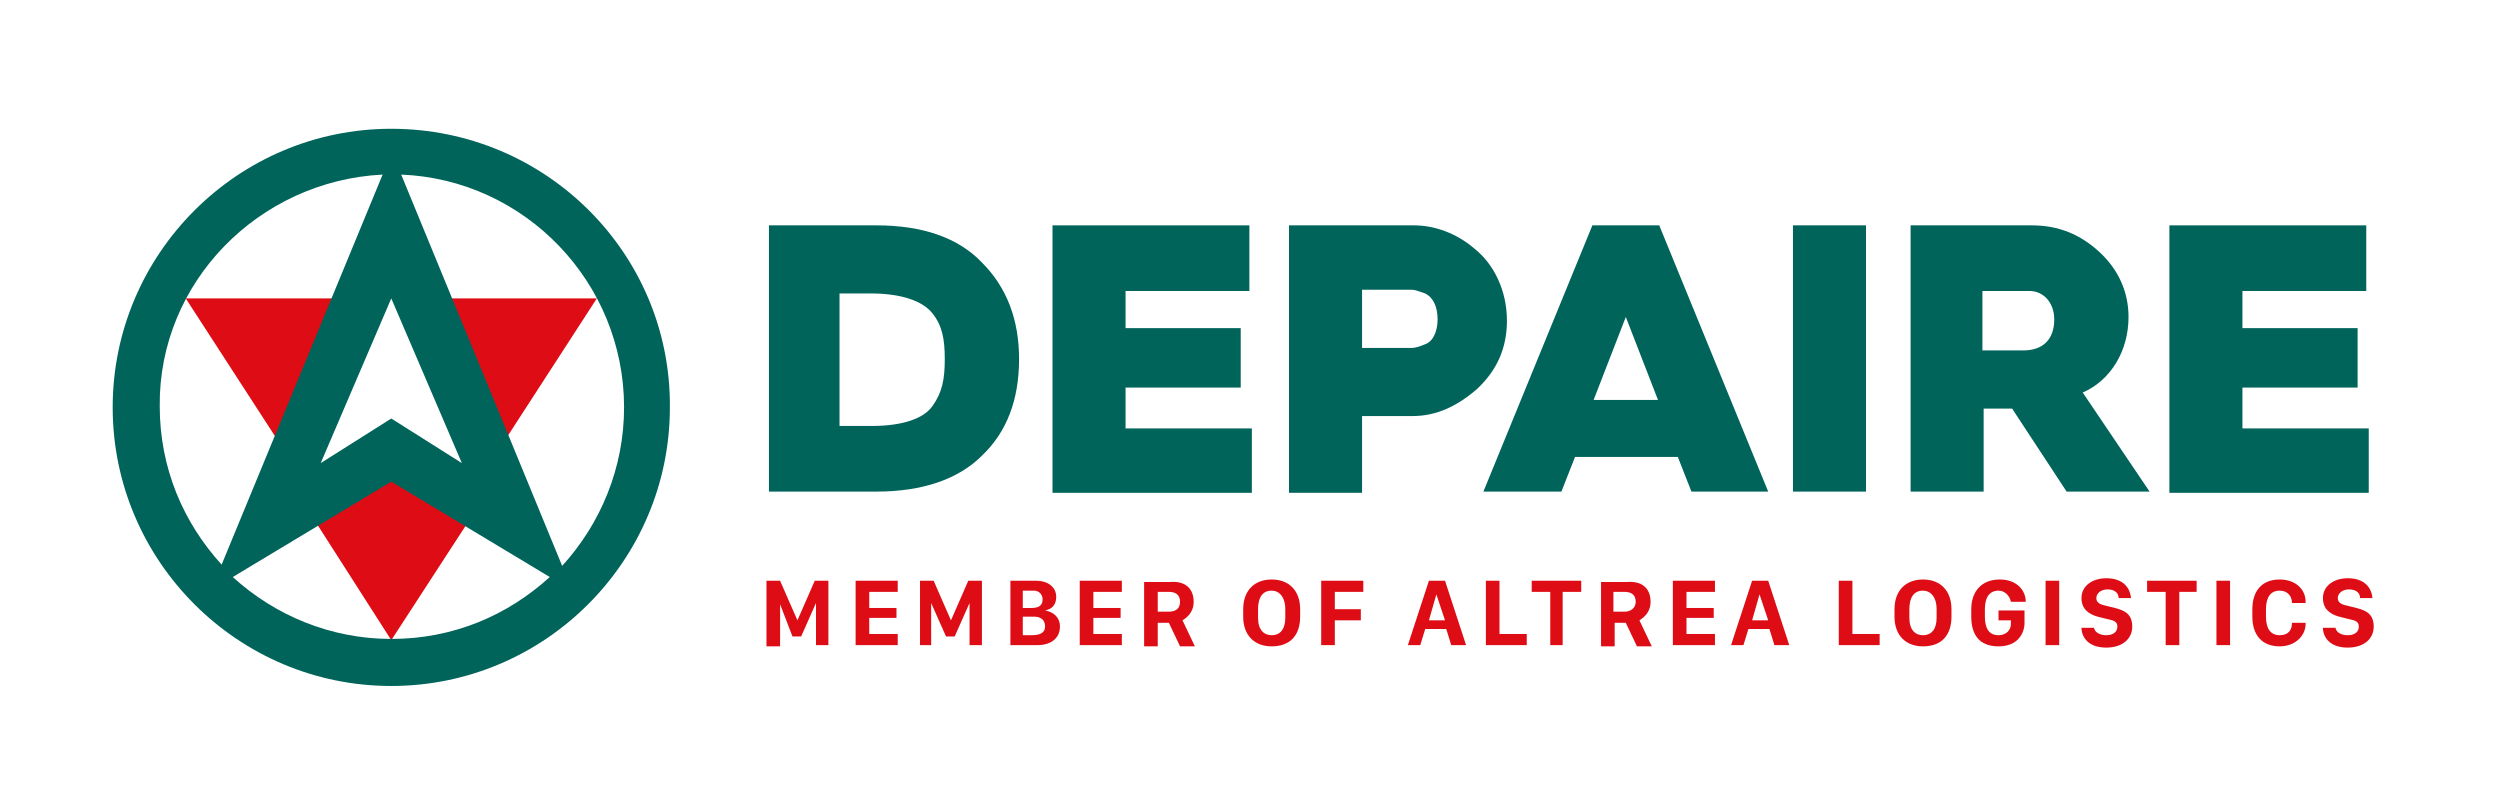 <?xml version="1.0" encoding="utf-8"?>
<!-- Generator: Adobe Illustrator 27.0.1, SVG Export Plug-In . SVG Version: 6.00 Build 0)  -->
<svg version="1.1" id="Laag_1" xmlns="http://www.w3.org/2000/svg" xmlns:xlink="http://www.w3.org/1999/xlink" x="0px" y="0px"
	 viewBox="0 0 201.9 63.8" style="enable-background:new 0 0 201.9 63.8;" xml:space="preserve">
<style type="text/css">
	.st0{fill:#00645B;}
	.st1{fill:#DD0C15;}
</style>
<g>
	<path class="st0" d="M62.1,39.7V18.2h8.7c3.7,0,6.6,1,8.5,3c2,2,3,4.6,3,7.8c0,3.3-1,5.9-3,7.8c-1.9,1.9-4.8,2.9-8.5,2.9H62.1z
		 M67.9,34.4h2.5c2.5,0,4.2-0.6,4.9-1.6c0.8-1.1,1-2.2,1-3.8c0-1.6-0.2-2.7-1-3.7c-0.8-1-2.5-1.6-5-1.6h-2.5V34.4z"/>
	<path class="st0" d="M85,39.7V18.2h15.9v5.3h-10v3h9.3v4.8h-9.3v3.3h10.2v5.2H85z"/>
	<path class="st0" d="M104.1,39.7V18.2h10.1c1.6,0,3.4,0.6,4.9,1.9c1.5,1.2,2.6,3.3,2.6,5.8c0,2.2-0.8,4-2.4,5.5
		c-1.6,1.4-3.3,2.2-5.2,2.2H110v6.2H104.1z M110,28.1h4c0.3,0,0.6-0.1,1.1-0.3c0.6-0.2,1-1,1-2c0-1.1-0.4-1.8-1-2.1
		c-0.6-0.2-0.8-0.3-1.1-0.3H110V28.1z"/>
	<path class="st0" d="M119.8,39.7l8.8-21.5h5.4l8.8,21.5h-6.2l-1.1-2.8h-8.3l-1.1,2.8H119.8z M128.7,32.3h5.2l-2.6-6.7L128.7,32.3z"
		/>
	<path class="st0" d="M144.8,39.7V18.2h5.9v21.5H144.8z"/>
	<path class="st0" d="M154.3,39.7V18.2h9.8c2.1,0,3.9,0.7,5.5,2.2c1.5,1.4,2.3,3.2,2.3,5.2c0,2.7-1.4,5.1-3.7,6.1l5.4,8h-6.7
		l-4.4-6.7h-0.1h-2.2v6.7H154.3z M160.1,28.3h3.3c1.6,0,2.5-0.9,2.5-2.5c0-1.4-0.9-2.3-2-2.3h-3.8V28.3z"/>
	<path class="st0" d="M175.2,39.7V18.2h15.9v5.3h-10v3h9.3v4.8h-9.3v3.3h10.2v5.2H175.2z"/>
</g>
<g>
	<path class="st1" d="M61.9,52.1v-5.2h1.1l1.4,3.2h0l1.4-3.2h1.1v5.2h-1v-3.4h0l-1.2,2.7h-0.7L63,48.8h0v3.4H61.9z"/>
	<path class="st1" d="M72.5,52.1h-3.4v-5.2h3.4v0.9h-2.3v1.3h2.2v0.8h-2.2v1.3h2.3V52.1z"/>
	<path class="st1" d="M74.3,52.1v-5.2h1.1l1.4,3.2h0l1.4-3.2h1.1v5.2h-1v-3.4h0l-1.2,2.7h-0.7l-1.2-2.7h0v3.4H74.3z"/>
	<path class="st1" d="M81.5,46.9h2.2c0.9,0,1.6,0.5,1.6,1.3c0,0.7-0.4,1-0.9,1.1v0c0.6,0.1,1.2,0.5,1.2,1.3c0,1-0.8,1.5-1.8,1.5
		h-2.2V46.9z M82.6,49.1h0.7c0.6,0,0.9-0.2,0.9-0.7c0-0.4-0.3-0.7-0.7-0.7h-0.9V49.1z M82.6,51.3h0.7c0.7,0,1.1-0.2,1.1-0.7
		c0-0.5-0.3-0.8-0.9-0.8h-0.9V51.3z"/>
	<path class="st1" d="M90.6,52.1h-3.4v-5.2h3.4v0.9h-2.3v1.3h2.2v0.8h-2.2v1.3h2.3V52.1z"/>
	<path class="st1" d="M96.4,48.6c0,0.9-0.6,1.3-0.9,1.5l1,2.1h-1.2l-0.9-1.9h-0.9v1.9h-1.1v-5.2h2.1C95.8,46.9,96.4,47.6,96.4,48.6z
		 M94.4,49.4c0.6,0,0.9-0.3,0.9-0.8c0-0.6-0.4-0.8-0.9-0.8h-0.9v1.6H94.4z"/>
	<path class="st1" d="M100.4,49.2c0-1.5,0.9-2.4,2.3-2.4c1.4,0,2.3,0.9,2.3,2.4v0.6c0,1.5-0.8,2.4-2.3,2.4c-1.4,0-2.3-0.9-2.3-2.4
		V49.2z M101.6,49.9c0,1,0.5,1.4,1.1,1.4c0.7,0,1.1-0.5,1.1-1.4v-0.7c0-1-0.5-1.5-1.1-1.5c-0.7,0-1.1,0.5-1.1,1.5V49.9z"/>
	<path class="st1" d="M106.7,52.1v-5.2h3.4v0.9h-2.3v1.4h2.1v0.9h-2.1v2H106.7z"/>
	<path class="st1" d="M113.7,52.1l1.7-5.2h1.3l1.7,5.2h-1.2l-0.4-1.3h-1.7l-0.4,1.3H113.7z M116,48l-0.6,2.1h1.3L116,48L116,48z"/>
	<path class="st1" d="M123.2,52.1H120v-5.2h1.1v4.3h2.2V52.1z"/>
	<path class="st1" d="M125.2,52.1v-4.3h-1.5v-0.9h4v0.9h-1.5v4.3H125.2z"/>
	<path class="st1" d="M133.3,48.6c0,0.9-0.6,1.3-0.9,1.5l1,2.1h-1.2l-0.9-1.9h-0.9v1.9h-1.1v-5.2h2.1
		C132.7,46.9,133.3,47.6,133.3,48.6z M131.2,49.4c0.5,0,0.9-0.3,0.9-0.8c0-0.6-0.4-0.8-0.9-0.8h-0.9v1.6H131.2z"/>
	<path class="st1" d="M138.5,52.1h-3.4v-5.2h3.4v0.9h-2.3v1.3h2.2v0.8h-2.2v1.3h2.3V52.1z"/>
	<path class="st1" d="M139.8,52.1l1.7-5.2h1.3l1.7,5.2h-1.2l-0.4-1.3h-1.7l-0.4,1.3H139.8z M142.1,48l-0.6,2.1h1.3L142.1,48
		L142.1,48z"/>
	<path class="st1" d="M151.8,52.1h-3.3v-5.2h1.1v4.3h2.2V52.1z"/>
	<path class="st1" d="M153,49.2c0-1.5,0.9-2.4,2.3-2.4c1.4,0,2.3,0.9,2.3,2.4v0.6c0,1.5-0.8,2.4-2.3,2.4c-1.4,0-2.3-0.9-2.3-2.4
		V49.2z M154.2,49.9c0,1,0.5,1.4,1.1,1.4c0.7,0,1.1-0.5,1.1-1.4v-0.7c0-1-0.5-1.5-1.1-1.5c-0.7,0-1.1,0.5-1.1,1.5V49.9z"/>
	<path class="st1" d="M162.4,48.6c-0.1-0.5-0.5-0.9-1-0.9c-0.7,0-1.1,0.5-1.1,1.5v0.6c0,0.9,0.3,1.5,1.1,1.5c0.6,0,1-0.4,1-0.9v-0.3
		h-1v-0.8h2.1v1c0,0.8-0.5,1.9-2.1,1.9c-1.6,0-2.2-1-2.2-2.4v-0.6c0-1.4,0.8-2.4,2.3-2.4c1.4,0,2.1,0.9,2.1,1.8H162.4z"/>
	<path class="st1" d="M165.2,52.1v-5.2h1.1v5.2H165.2z"/>
	<path class="st1" d="M169.1,50.6c0,0.4,0.4,0.7,1,0.7c0.6,0,0.9-0.3,0.9-0.7c0-0.4-0.3-0.5-0.8-0.6l-0.8-0.2
		c-0.7-0.2-1.3-0.6-1.3-1.5c0-1,0.9-1.6,2-1.6c1.2,0,1.9,0.6,2,1.6h-1c0-0.4-0.3-0.7-0.9-0.7c-0.5,0-0.9,0.3-0.9,0.7
		c0,0.3,0.2,0.5,0.7,0.6l0.8,0.2c0.8,0.2,1.4,0.5,1.4,1.5c0,1-0.8,1.7-2.1,1.7c-1.5,0-2-0.9-2-1.6H169.1z"/>
	<path class="st1" d="M174.9,52.1v-4.3h-1.5v-0.9h4v0.9H176v4.3H174.9z"/>
	<path class="st1" d="M179,52.1v-5.2h1.1v5.2H179z"/>
	<path class="st1" d="M183,49.8c0,1,0.4,1.5,1.1,1.5c0.7,0,1-0.4,1-1h1.1v0.1c0,0.9-0.8,1.8-2.1,1.8c-1.4,0-2.2-0.9-2.2-2.4v-0.6
		c0-1.5,0.8-2.4,2.2-2.4c1.3,0,2.1,0.8,2.1,1.8v0.1h-1.1c0-0.5-0.3-1-1-1c-0.7,0-1.1,0.5-1.1,1.5V49.8z"/>
	<path class="st1" d="M188.6,50.6c0,0.4,0.4,0.7,1,0.7c0.6,0,0.9-0.3,0.9-0.7c0-0.4-0.3-0.5-0.8-0.6l-0.8-0.2
		c-0.7-0.2-1.3-0.6-1.3-1.5c0-1,0.9-1.6,2-1.6c1.2,0,1.9,0.6,2,1.6h-1c0-0.4-0.3-0.7-0.9-0.7c-0.5,0-0.9,0.3-0.9,0.7
		c0,0.3,0.2,0.5,0.7,0.6l0.8,0.2c0.8,0.2,1.4,0.5,1.4,1.5c0,1-0.8,1.7-2.1,1.7c-1.5,0-2-0.9-2-1.6H188.6z"/>
</g>
<polygon class="st1" points="28.3,24.1 15,24.1 23.1,36.6 "/>
<polygon class="st1" points="48.2,24.1 35,24.1 40.1,36.6 "/>
<polygon class="st1" points="31.6,37.8 25.2,41.7 31.6,51.7 38.1,41.7 "/>
<path class="st0" d="M31.6,10.4c-12.4,0-22.5,10.1-22.5,22.5c0,12.4,10.1,22.5,22.5,22.5s22.5-10.1,22.5-22.5
	C54.2,20.5,44.1,10.4,31.6,10.4z M31.6,24.1l5.7,13.3l-5.7-3.6l-5.7,3.6L31.6,24.1z M30.9,14.1l-13,31.5c-3.1-3.4-5-7.8-5-12.8
	C12.8,22.8,20.9,14.6,30.9,14.1z M31.6,38.9l12.8,7.7c-3.4,3.1-7.8,5-12.8,5c-4.9,0-9.4-1.9-12.8-5L31.6,38.9z M32.4,14.1
	c10,0.4,18,8.7,18,18.8c0,4.9-1.9,9.4-5,12.8L32.4,14.1z"/>
</svg>
